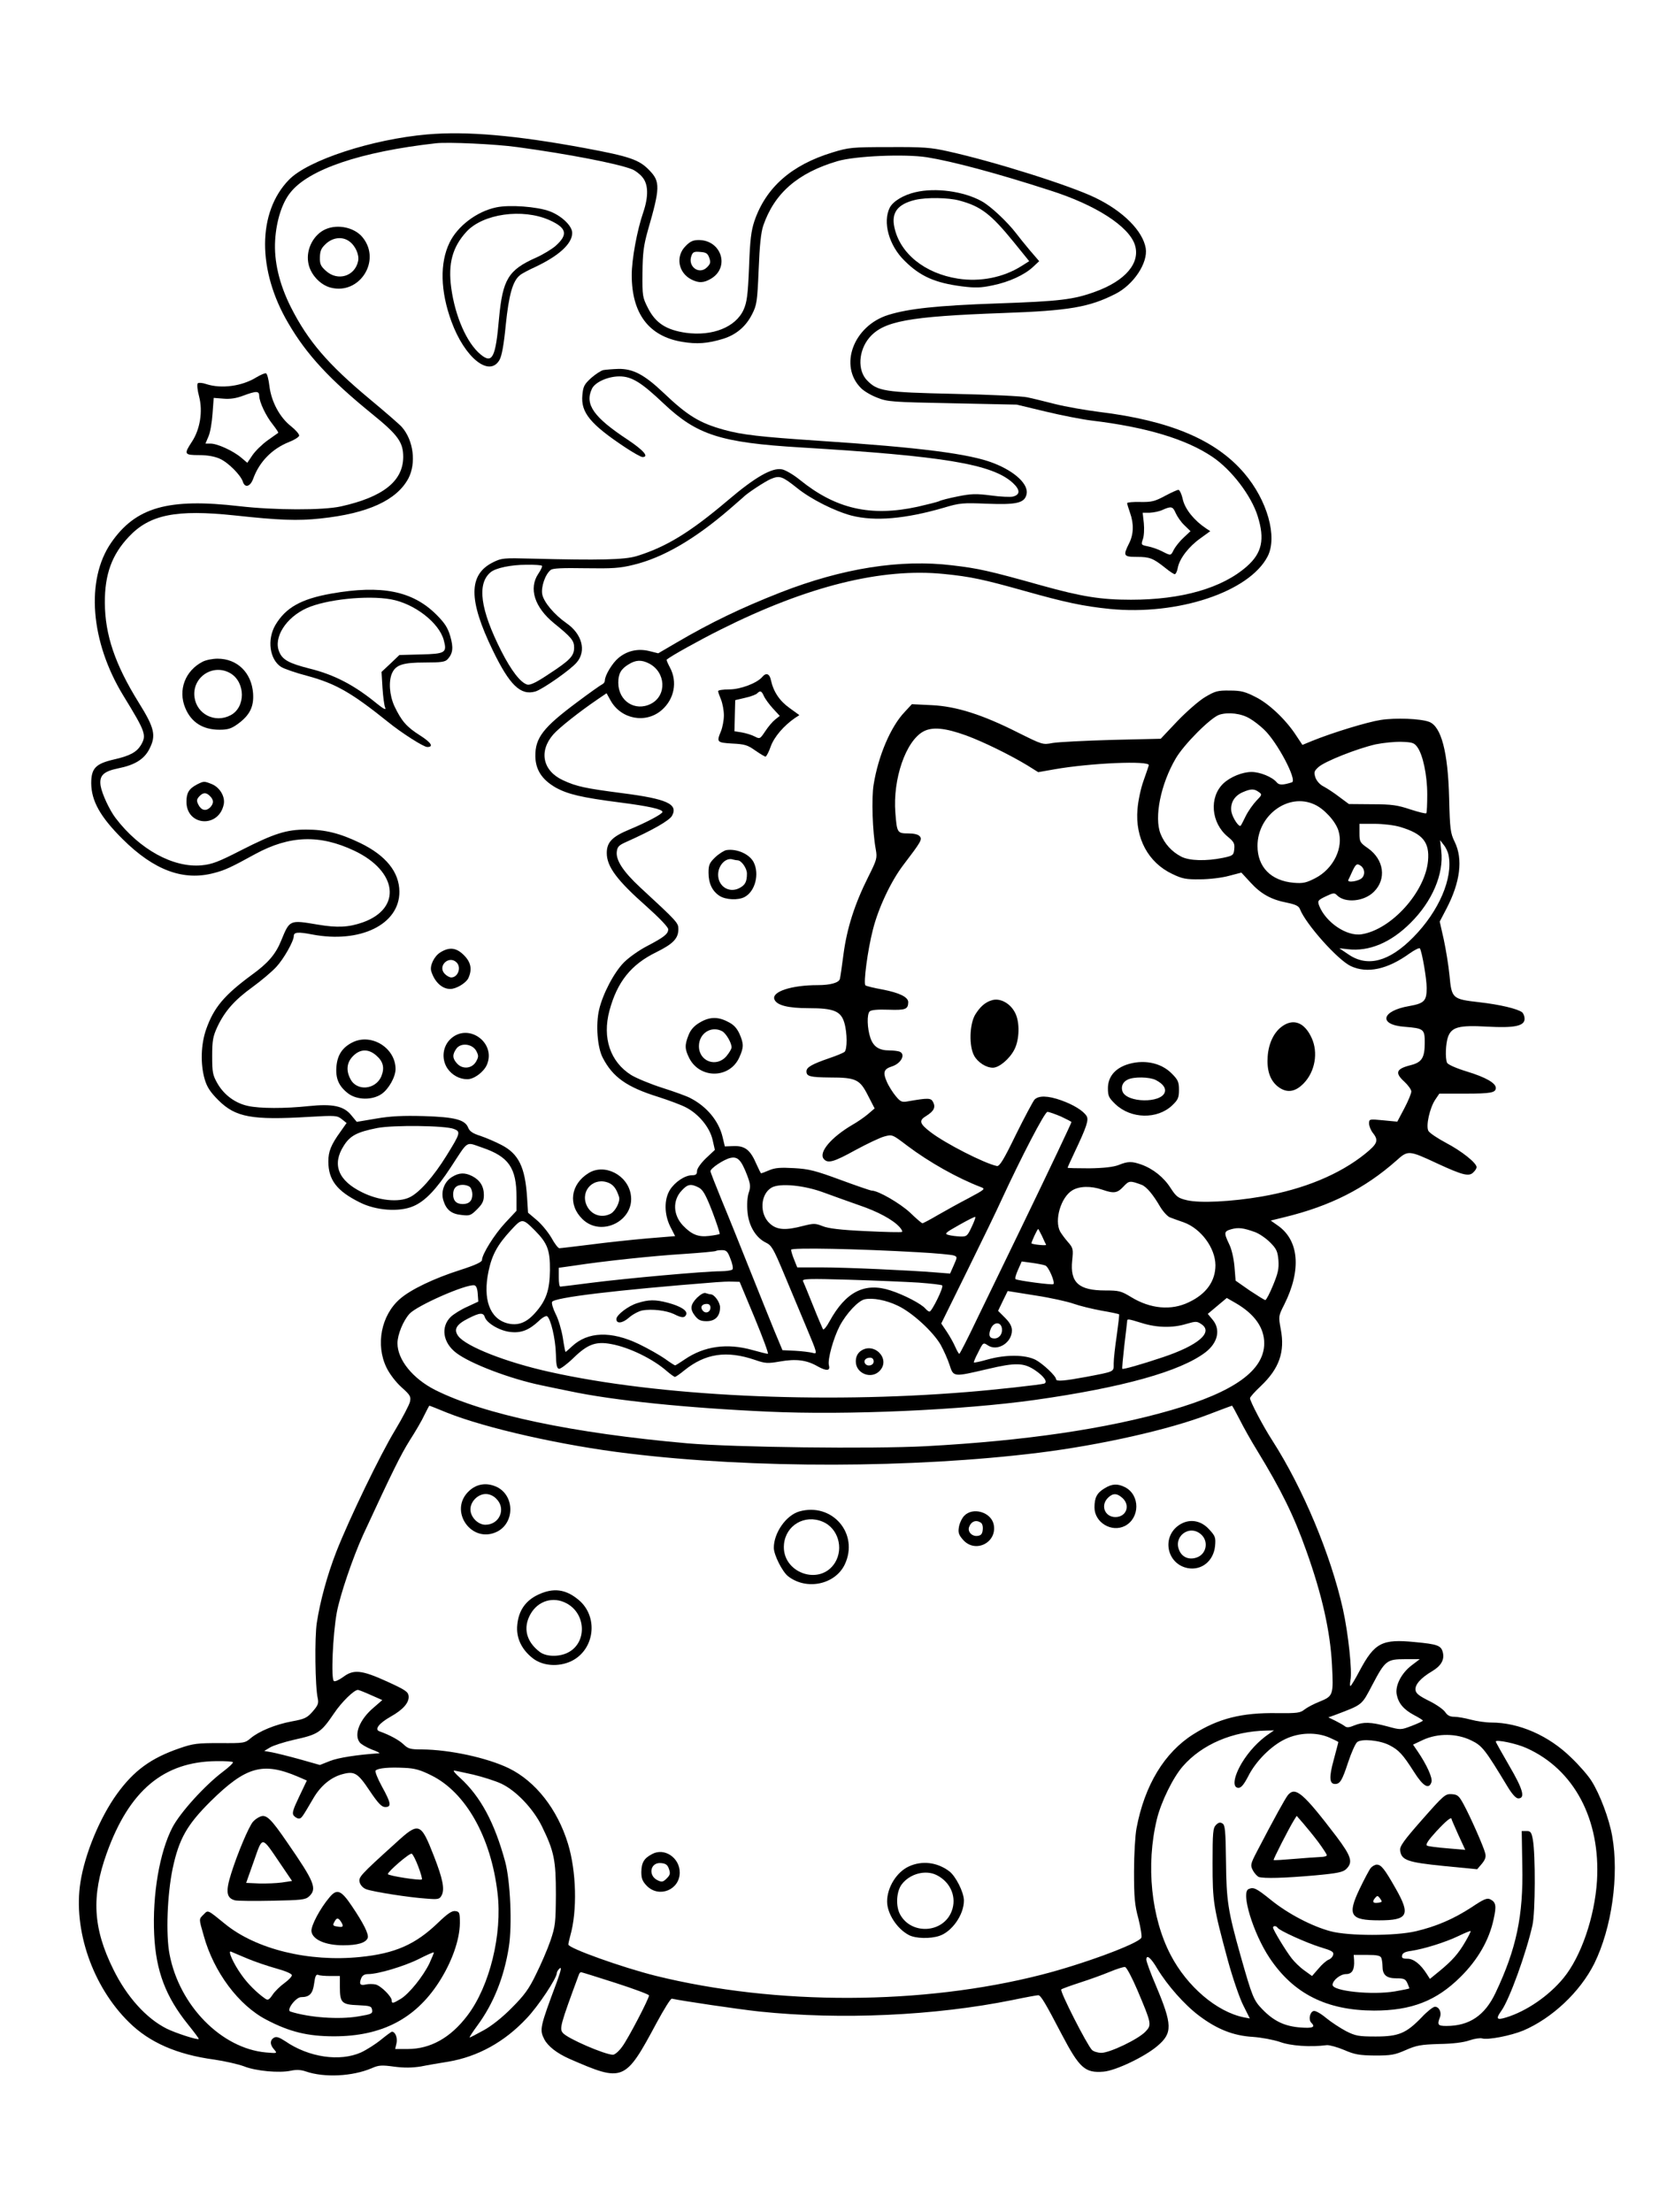 <?xml version="1.0" standalone="no"?>
<!DOCTYPE svg PUBLIC "-//W3C//DTD SVG 20010904//EN"
 "http://www.w3.org/TR/2001/REC-SVG-20010904/DTD/svg10.dtd">
<svg version="1.0" xmlns="http://www.w3.org/2000/svg"
 width="864pt" height="1152pt" viewBox="0 0 864 1152"
 preserveAspectRatio="xMidYMid meet">

<g transform="translate(0,1152) scale(0.1,-0.1)"
fill="#000000" stroke="none">
<path d="M2225 10820 c-287 -25 -621 -134 -720 -236 -165 -169 -166 -472 -3
-748 95 -163 215 -292 435 -471 136 -110 163 -148 163 -225 -1 -125 -104 -208
-324 -257 -94 -21 -347 -20 -529 1 -371 43 -540 -5 -668 -190 -134 -194 -108
-516 63 -796 117 -191 122 -206 92 -258 -23 -37 -57 -56 -141 -75 -95 -22
-118 -46 -118 -124 1 -92 47 -175 164 -291 163 -162 316 -219 476 -176 55 14
88 29 215 99 179 97 335 102 515 17 226 -107 249 -300 45 -373 -74 -26 -133
-29 -234 -12 -149 25 -147 26 -192 -84 -29 -71 -69 -117 -152 -177 -144 -106
-198 -170 -238 -283 -28 -79 -31 -182 -8 -261 12 -41 29 -67 72 -110 89 -88
173 -104 472 -86 138 8 146 7 170 -12 l25 -20 -31 -44 c-50 -69 -64 -104 -64
-156 0 -96 44 -154 163 -213 84 -43 207 -52 280 -20 61 26 119 87 195 203 94
143 75 132 163 102 138 -47 179 -105 179 -258 l0 -71 -59 -63 c-56 -60 -121
-164 -121 -194 0 -10 -37 -27 -112 -51 -138 -44 -259 -102 -315 -151 -98 -85
-128 -239 -70 -358 16 -33 49 -76 78 -102 46 -41 50 -49 44 -76 -4 -16 -38
-82 -77 -147 -78 -128 -241 -466 -307 -635 -47 -121 -84 -257 -101 -368 -12
-75 -9 -336 5 -395 5 -25 1 -36 -27 -68 -29 -33 -42 -39 -108 -51 -86 -16
-171 -51 -215 -88 -29 -25 -35 -26 -160 -25 -116 0 -138 -2 -210 -27 -148 -51
-237 -115 -326 -238 -88 -122 -167 -311 -190 -459 -39 -248 63 -544 253 -730
106 -105 250 -168 443 -194 55 -8 125 -24 155 -35 62 -25 185 -36 245 -23 28
6 52 5 78 -4 96 -33 242 -26 343 17 36 16 52 17 117 8 53 -7 94 -6 139 1 34 7
99 18 143 25 153 26 292 102 408 226 61 64 157 209 157 236 0 6 7 17 15 24 11
9 6 -13 -15 -71 -89 -238 -91 -248 -65 -299 19 -36 65 -72 130 -101 282 -123
290 -120 455 188 38 70 73 127 79 125 56 -12 345 -55 457 -67 423 -44 912 -22
1317 60 67 14 127 25 134 25 13 0 36 -38 123 -205 92 -175 121 -201 217 -193
63 5 216 78 281 134 79 67 78 110 -8 314 -28 65 -50 126 -50 135 0 30 24 10
58 -48 52 -86 141 -187 217 -244 93 -70 178 -104 280 -110 44 -3 107 -15 140
-26 56 -21 160 -28 245 -17 14 1 54 -10 90 -25 55 -24 79 -28 160 -29 84 0
103 3 160 28 57 25 79 29 175 32 70 1 127 8 158 19 26 9 56 13 66 10 30 -9
148 14 214 41 150 64 296 201 370 349 91 185 130 459 93 665 -16 90 -64 217
-107 285 -17 28 -65 83 -106 122 -117 115 -272 183 -417 183 -28 0 -76 7 -106
15 -30 8 -69 15 -86 15 -23 0 -36 7 -48 25 -10 14 -47 40 -84 58 -50 25 -68
38 -70 56 -4 28 27 63 86 98 47 28 66 60 56 99 -9 35 -27 42 -145 53 -171 17
-210 -3 -288 -149 -23 -44 -45 -80 -48 -80 -3 0 -3 13 0 30 10 46 -11 243 -39
370 -63 282 -207 628 -368 879 -48 74 -116 204 -116 220 0 6 25 34 56 63 96
91 127 178 104 297 -12 66 -12 68 18 127 91 181 78 337 -36 414 l-34 24 73 18
c238 58 417 149 581 294 61 55 64 55 216 -16 130 -60 163 -68 185 -45 10 9 17
21 17 27 0 22 -78 84 -158 126 -45 24 -87 52 -93 63 -14 26 7 120 36 163 l21
31 135 0 c135 0 159 5 159 30 0 25 -52 55 -150 85 -59 18 -100 37 -104 46 -10
25 -7 99 5 134 19 52 57 62 203 54 144 -8 196 3 196 41 0 12 -6 27 -12 33 -24
19 -118 41 -224 53 -140 16 -144 19 -155 139 -5 52 -19 137 -30 188 l-21 93
35 67 c72 138 87 258 43 348 -22 45 -25 64 -29 229 -6 239 -41 372 -104 396
-45 17 -174 22 -252 10 -71 -11 -251 -66 -357 -109 l-51 -21 -32 48 c-52 81
-141 166 -211 201 -55 28 -76 34 -135 34 -64 1 -77 -3 -129 -34 -32 -19 -97
-76 -145 -126 l-86 -91 -255 -6 c-140 -4 -279 -11 -308 -16 -52 -10 -53 -9
-180 54 -186 94 -322 137 -450 143 l-103 5 -37 -40 c-73 -76 -138 -229 -162
-378 -12 -72 -6 -247 11 -338 8 -46 6 -53 -40 -145 -70 -140 -110 -265 -128
-400 -8 -64 -17 -123 -19 -130 -6 -20 -50 -32 -116 -32 -136 0 -240 -34 -225
-74 12 -31 70 -46 179 -46 129 0 167 -15 185 -75 16 -54 16 -140 1 -153 -7 -5
-42 -20 -78 -32 -93 -32 -120 -48 -120 -69 0 -26 18 -31 123 -32 135 0 155
-10 197 -93 l35 -68 -35 -30 c-19 -16 -55 -41 -80 -55 -111 -65 -178 -144
-150 -178 21 -25 51 -17 165 46 61 33 128 65 151 71 41 11 41 11 120 -49 113
-85 260 -168 383 -215 24 -9 20 -12 -64 -57 -50 -26 -122 -66 -162 -89 -39
-23 -75 -42 -79 -42 -4 0 -33 25 -65 56 -52 48 -165 114 -199 114 -6 0 -79 25
-163 56 -130 48 -165 57 -242 61 -70 4 -99 2 -129 -11 -21 -9 -40 -16 -42 -16
-2 0 -13 22 -25 49 -31 72 -58 94 -116 93 l-48 -2 -12 50 c-20 83 -82 158
-168 202 -16 9 -82 33 -145 53 -63 20 -137 51 -163 67 -109 69 -151 193 -113
335 40 149 112 240 243 304 89 44 116 72 116 121 0 32 -5 38 -200 218 -86 80
-125 139 -121 183 3 27 10 35 48 52 139 62 226 112 240 137 33 61 -27 88 -262
118 -191 25 -235 34 -306 67 -106 49 -127 151 -50 239 31 35 136 118 230 182
l47 32 21 -38 c55 -98 184 -122 267 -49 65 57 82 147 42 221 -11 21 -19 39
-17 41 19 17 168 100 280 156 453 227 840 323 1165 290 139 -14 204 -28 418
-88 213 -60 307 -80 445 -94 354 -35 727 89 822 274 52 102 -2 293 -123 434
-148 173 -387 273 -754 318 -71 9 -175 27 -230 41 -55 14 -120 30 -145 35 -25
6 -196 14 -380 18 -367 8 -400 14 -455 71 -50 52 -44 154 12 221 74 87 203
111 698 129 342 12 448 30 585 100 94 48 169 161 157 237 -15 90 -117 193
-262 263 -129 63 -524 188 -768 242 -89 20 -128 23 -307 22 -194 0 -210 -2
-295 -28 -213 -65 -346 -182 -406 -357 -17 -51 -23 -99 -28 -239 -6 -147 -11
-183 -28 -222 -41 -92 -163 -140 -301 -121 -102 15 -157 50 -197 128 -29 57
-30 63 -29 184 1 105 6 142 28 221 64 221 65 254 9 312 -53 56 -101 73 -338
117 -356 66 -614 89 -820 71z m469 -66 c259 -35 525 -86 599 -116 15 -6 39
-24 52 -40 32 -37 33 -101 5 -184 -32 -92 -60 -245 -60 -326 0 -201 89 -319
262 -348 77 -13 134 -9 215 16 67 21 118 64 150 128 24 47 27 64 34 231 5 127
12 195 24 230 58 169 180 275 387 336 92 27 350 38 466 20 131 -21 361 -82
642 -173 236 -75 408 -186 440 -282 31 -94 -48 -188 -206 -245 -112 -41 -185
-50 -509 -61 -314 -11 -463 -27 -569 -60 -182 -57 -259 -266 -141 -382 15 -15
52 -37 84 -49 52 -21 77 -23 391 -29 l335 -7 150 -36 c83 -20 191 -41 240 -47
285 -34 493 -97 629 -189 101 -68 203 -203 236 -309 38 -121 22 -192 -56 -261
-129 -114 -340 -174 -604 -174 -158 0 -256 16 -465 74 -278 78 -330 89 -465
105 -271 33 -572 -15 -895 -141 -206 -81 -362 -156 -543 -262 l-94 -55 -48 12
c-59 14 -115 1 -160 -37 -31 -26 -70 -90 -70 -117 0 -7 -6 -16 -13 -19 -7 -3
-67 -45 -132 -94 -176 -131 -218 -185 -217 -281 1 -70 34 -121 104 -162 64
-36 136 -53 338 -79 148 -19 220 -35 220 -49 0 -11 -86 -56 -173 -92 -89 -37
-117 -66 -117 -122 0 -71 53 -142 208 -279 65 -58 112 -107 112 -118 0 -24
-21 -41 -109 -87 -41 -21 -95 -59 -121 -85 -52 -52 -111 -165 -130 -247 -18
-77 -9 -197 19 -250 52 -101 125 -153 289 -204 53 -17 118 -41 143 -54 67 -34
125 -104 140 -169 l12 -53 -47 -44 c-27 -26 -46 -54 -46 -66 0 -17 -6 -22 -26
-22 -37 0 -89 -35 -115 -76 -31 -50 -30 -128 2 -192 l25 -49 -146 -12 c-80 -7
-212 -21 -295 -32 -82 -10 -155 -19 -162 -19 -6 0 -25 24 -41 54 -17 29 -51
71 -76 92 l-46 39 -5 79 c-10 158 -44 227 -132 273 -32 17 -82 38 -111 48 -39
12 -56 24 -63 41 -16 43 -68 57 -232 62 -108 3 -174 0 -248 -13 l-101 -17 -29
35 c-39 48 -97 60 -222 47 -122 -13 -254 -13 -316 1 -65 14 -123 56 -158 116
-25 44 -28 57 -28 143 0 82 4 103 27 153 39 82 89 139 183 207 44 32 100 79
124 105 39 42 91 134 91 161 0 20 23 22 95 8 251 -48 456 52 455 223 -1 102
-70 188 -204 253 -106 51 -182 70 -281 70 -104 0 -167 -20 -340 -108 -117 -60
-151 -73 -205 -78 -147 -14 -323 82 -448 246 -32 42 -71 126 -78 168 -8 53 14
75 92 91 85 17 135 47 162 101 36 70 27 109 -56 242 -123 198 -175 352 -176
518 -1 148 36 251 125 345 109 116 247 143 551 111 231 -25 328 -29 447 -16
247 26 397 95 458 209 41 79 27 197 -34 267 -10 12 -86 78 -169 147 -216 180
-320 301 -409 477 -61 121 -89 241 -82 350 6 100 36 194 79 247 95 121 366
213 758 257 63 7 310 -4 424 -20z m686 -2689 c88 -45 94 -167 10 -210 -82 -42
-170 14 -170 110 0 47 14 71 53 95 38 24 68 25 107 5z m3129 -287 c20 -11 53
-37 74 -57 69 -65 175 -266 145 -275 -47 -15 -67 -15 -79 0 -23 28 -87 54
-131 54 -48 0 -111 -26 -147 -60 -75 -72 -64 -205 23 -277 32 -26 37 -36 34
-64 -3 -32 -6 -35 -58 -46 -88 -18 -175 -16 -218 6 -50 26 -87 67 -108 119
-34 86 1 259 79 392 43 74 182 213 227 228 47 15 115 7 159 -20z m-1477 -88
c90 -33 230 -102 319 -156 l56 -35 85 15 c188 33 496 46 491 21 -1 -5 -14 -42
-28 -82 -14 -39 -28 -105 -31 -147 -13 -150 56 -278 181 -337 52 -25 71 -29
145 -28 47 0 114 8 150 18 l65 17 48 -52 c54 -59 107 -89 191 -105 43 -9 60
-17 66 -33 30 -78 197 -265 265 -297 86 -40 191 -17 306 66 27 19 51 31 54 26
11 -20 35 -156 35 -206 0 -67 -12 -80 -91 -94 -146 -25 -162 -98 -23 -108 98
-8 104 -12 104 -81 0 -81 -15 -104 -74 -119 -76 -19 -83 -40 -31 -87 19 -18
35 -40 35 -50 0 -10 -16 -49 -36 -87 l-37 -70 -73 7 c-73 7 -74 7 -74 -17 0
-13 9 -35 20 -49 31 -39 24 -56 -40 -108 -134 -108 -320 -185 -540 -223 -157
-27 -322 -35 -389 -19 -46 11 -55 18 -85 64 -35 55 -91 100 -153 122 -49 17
-69 17 -118 -3 -27 -10 -76 -16 -152 -17 -62 0 -113 1 -113 3 0 2 16 38 36 80
63 133 75 169 63 189 -17 28 -70 60 -132 82 -70 25 -119 26 -140 3 -8 -10 -52
-92 -97 -183 -62 -128 -84 -164 -98 -162 -64 13 -268 117 -345 176 -59 45 -63
61 -23 85 40 25 50 45 35 73 -11 21 -26 21 -130 3 -32 -6 -39 -3 -64 27 -15
18 -37 52 -47 76 -21 47 -15 65 25 78 50 15 76 65 41 78 -9 3 -32 6 -52 6 -54
0 -83 19 -99 65 -17 50 -19 123 -4 138 8 8 42 11 98 9 89 -3 102 2 103 39 0
27 -46 49 -133 66 -45 8 -86 18 -90 22 -11 11 11 181 39 290 28 112 94 252
158 336 93 122 100 134 86 150 -8 10 -30 15 -60 15 -57 0 -59 4 -67 107 -14
176 54 374 146 424 47 25 112 19 223 -21z m2349 -60 c29 -39 52 -146 52 -247
0 -51 -2 -95 -5 -98 -3 -3 -40 6 -83 20 -66 22 -96 27 -199 27 l-121 1 -50 37
c-27 21 -64 45 -81 54 -19 9 -36 28 -43 46 -9 28 -8 34 15 55 32 30 205 98
299 119 39 8 99 14 134 13 56 -2 66 -5 82 -27z m-826 -234 c19 -13 18 -15 -12
-46 -17 -18 -42 -53 -55 -79 -12 -25 -24 -48 -26 -50 -8 -13 -43 40 -49 72 -7
45 15 83 60 102 41 18 59 18 82 1z m290 -65 c50 -22 109 -86 125 -135 29 -89
-25 -200 -120 -249 -47 -24 -63 -28 -112 -24 -119 10 -189 82 -189 192 0 160
161 278 296 216z m446 -117 c118 -35 155 -79 146 -177 -15 -162 -190 -357
-345 -382 -78 -13 -188 62 -222 149 -9 25 -7 28 34 48 40 19 46 20 60 5 42
-41 140 -32 191 19 67 66 53 168 -31 227 -42 29 -44 34 -44 79 l0 48 78 0 c43
0 103 -7 133 -16z m253 -147 c24 -120 -50 -292 -184 -428 -124 -126 -237 -157
-336 -90 l-49 33 45 -5 c110 -13 223 34 326 137 113 112 174 255 160 375 l-6
56 19 -25 c11 -13 22 -37 25 -53z m-458 -55 c21 -14 25 -45 8 -63 -16 -18 -80
-28 -72 -11 2 4 12 24 21 45 18 38 24 42 43 29z m-1561 -1306 c30 -14 55 -27
55 -29 0 -5 -101 -219 -267 -562 -75 -154 -175 -362 -224 -462 -48 -101 -90
-183 -93 -183 -3 0 -12 16 -21 36 -8 19 -28 55 -44 79 l-29 43 137 278 c76
154 155 317 176 364 105 227 226 460 240 460 8 0 39 -11 70 -24z m-3161 -65
c36 -14 34 -22 -38 -138 -68 -110 -142 -194 -193 -218 -58 -28 -161 -17 -247
26 -125 61 -158 145 -96 242 33 53 69 72 175 93 83 16 355 13 399 -5z m1527
-241 c18 -48 19 -60 8 -92 -7 -22 -10 -62 -6 -99 6 -73 44 -135 96 -160 29
-14 39 -31 91 -155 32 -76 85 -204 118 -282 60 -143 60 -144 34 -137 -15 4
-56 9 -92 11 l-65 3 -43 103 c-23 57 -81 200 -128 318 -47 118 -112 280 -145
359 -32 78 -59 147 -59 152 0 15 69 61 103 69 39 9 57 -10 88 -90z m2055 -50
c25 -10 59 -50 96 -114 15 -25 38 -50 50 -55 13 -5 45 -17 72 -26 90 -32 165
-133 166 -223 0 -83 -47 -150 -138 -193 -92 -45 -201 -35 -302 27 -51 31 -62
34 -134 34 -138 0 -184 41 -172 156 6 59 5 65 -22 96 -16 18 -34 43 -41 55
-31 59 4 178 63 214 37 23 98 24 156 4 61 -21 78 -19 111 16 29 31 33 32 95 9z
m-2307 -14 c22 -12 36 -36 71 -126 23 -61 40 -113 38 -116 -3 -2 -28 -7 -55
-10 -56 -7 -91 7 -136 54 -52 55 -55 131 -7 182 31 34 48 37 89 16z m651 -26
c47 -17 129 -47 184 -66 98 -33 177 -76 211 -114 10 -11 16 -22 13 -25 -3 -3
-88 -1 -189 4 -131 6 -196 14 -225 26 -38 15 -46 15 -102 1 -91 -24 -136 -21
-172 12 -56 49 -51 154 9 188 43 24 169 12 271 -26z m770 -180 c-22 -47 -26
-50 -59 -49 -20 1 -47 4 -61 8 -23 6 -18 11 55 52 44 25 82 44 84 42 3 -2 -6
-26 -19 -53z m-2273 -19 c64 -65 78 -101 77 -206 -1 -104 -20 -159 -79 -224
-45 -50 -89 -66 -143 -52 -92 25 -128 126 -98 270 18 86 46 138 117 215 58 63
60 63 126 -3z m3749 -7 c22 -8 57 -32 79 -54 33 -33 39 -47 43 -93 3 -44 -2
-67 -28 -130 -17 -42 -36 -77 -40 -77 -5 0 -41 23 -82 50 l-73 51 -6 74 c-4
43 -15 92 -28 117 -28 59 -27 66 12 77 36 10 62 7 123 -15z m-1109 -21 c9 -21
19 -41 21 -45 3 -6 -68 1 -76 7 -3 3 30 75 35 75 1 0 10 -17 20 -37z m-645
-84 c92 -5 176 -13 186 -17 18 -7 18 -8 -1 -51 l-19 -43 -76 6 c-136 11 -463
26 -593 26 l-127 0 -16 40 c-9 22 -16 45 -16 52 0 12 351 5 662 -13z m-978
-34 c10 -24 15 -49 11 -55 -3 -5 -32 -10 -63 -10 -83 0 -492 -37 -672 -60 -85
-11 -158 -20 -162 -20 -5 0 -8 22 -8 49 l0 49 78 11 c156 24 411 51 572 61 90
6 167 13 169 16 2 2 16 4 31 4 23 0 30 -7 44 -45z m1640 -35 c17 -6 52 -88 42
-97 -5 -6 -190 19 -197 26 -4 3 2 25 13 49 l19 43 52 -7 c29 -4 61 -10 71 -14z
m-661 -89 c65 -5 121 -11 124 -15 9 -8 -54 -136 -66 -136 -5 0 -14 7 -21 15
-21 25 -111 72 -182 95 -134 44 -233 -6 -318 -161 -15 -28 -30 -46 -34 -41 -3
6 -27 61 -52 124 -25 62 -48 119 -52 127 -5 12 31 13 239 7 134 -4 297 -11
362 -15z m-853 -183 c43 -104 74 -188 69 -188 -5 0 -42 9 -81 20 -132 37 -251
20 -352 -49 -25 -17 -47 -31 -50 -31 -3 0 -28 16 -54 35 -26 18 -87 53 -135
76 -144 69 -266 65 -348 -12 -17 -16 -32 -29 -34 -29 -1 0 -8 34 -14 75 -7 41
-23 96 -37 122 -13 26 -22 55 -19 63 7 23 332 62 855 103 25 2 62 4 84 3 l38
-1 78 -187z m-1442 125 l3 -41 -58 -27 c-32 -14 -70 -38 -85 -52 -54 -52 -42
-135 28 -188 73 -56 280 -135 444 -169 41 -9 107 -22 145 -30 230 -49 612 -88
1036 -107 409 -19 1011 8 1389 61 459 65 758 149 888 248 65 50 80 119 37 170
l-25 30 50 42 49 41 47 -27 c98 -57 148 -128 148 -209 0 -141 -156 -253 -484
-348 -338 -98 -763 -160 -1278 -188 -285 -15 -999 -6 -1242 15 -599 53 -1059
150 -1314 278 -116 59 -196 157 -196 243 0 45 30 118 63 154 40 43 292 154
337 148 10 -2 16 -16 18 -44z m3103 -52 c31 -11 96 -27 145 -36 48 -8 89 -17
92 -19 2 -2 -4 -52 -12 -110 -9 -59 -16 -124 -16 -146 0 -45 8 -41 -143 -70
-114 -21 -157 -25 -157 -12 -1 17 -69 81 -107 101 -54 27 -153 28 -248 2 -38
-11 -71 -18 -73 -16 -2 2 8 26 23 54 25 51 26 51 50 35 50 -33 125 14 125 78
0 21 -11 41 -36 66 l-36 36 25 52 25 51 144 -23 c79 -12 168 -32 199 -43z
m-916 -10 c75 -35 184 -135 224 -204 16 -29 37 -76 46 -104 21 -65 19 -64 199
-22 148 35 189 33 249 -8 45 -31 65 -61 45 -68 -19 -6 -263 -33 -403 -44 -762
-62 -1604 -22 -2173 105 -226 50 -434 132 -475 186 -26 35 -11 61 53 93 59 30
77 31 85 6 10 -31 77 -71 132 -77 56 -7 98 9 150 58 17 17 36 27 42 24 19 -12
44 -118 46 -196 1 -55 5 -76 16 -78 8 -1 42 24 76 57 73 71 116 87 196 72 94
-17 219 -78 291 -142 19 -16 37 -29 41 -29 4 0 26 15 49 34 109 88 220 105
369 54 52 -18 65 -19 128 -8 85 15 140 8 197 -25 47 -26 67 -24 59 5 -8 30 23
141 56 205 35 66 96 131 130 139 42 9 112 -4 172 -33z m1273 -91 c77 -24 160
-26 231 -4 48 14 55 14 77 -1 65 -42 -15 -111 -201 -173 -110 -37 -206 -64
-210 -60 -2 2 3 55 10 118 8 63 14 121 15 128 0 16 3 15 78 -8z m-730 -28 c4
-28 -14 -52 -39 -52 -26 0 -33 17 -19 51 16 37 53 37 58 1z m-2891 -438 c202
-81 603 -172 948 -213 649 -79 1479 -77 2135 4 322 40 681 121 883 199 66 25
121 46 123 46 2 0 20 -33 40 -72 20 -40 61 -113 92 -163 124 -203 191 -339
255 -520 82 -229 125 -420 134 -596 8 -155 6 -161 -62 -189 -31 -12 -67 -31
-81 -42 -22 -18 -39 -20 -142 -19 -186 3 -307 -28 -437 -110 -151 -95 -254
-266 -296 -489 -7 -36 -13 -137 -13 -225 0 -135 3 -174 23 -247 12 -49 19 -93
15 -99 -19 -32 -307 -138 -519 -192 -620 -159 -1383 -161 -2010 -6 -176 44
-455 144 -455 163 0 6 5 27 10 46 37 129 32 335 -12 479 -55 180 -169 325
-308 393 -114 55 -309 97 -453 98 -59 0 -71 3 -95 26 -24 23 -72 49 -125 68
-29 9 -4 42 58 77 66 37 97 74 93 108 -3 22 -19 32 -113 75 -132 60 -174 64
-228 23 -21 -15 -42 -25 -48 -21 -16 9 -6 241 15 357 17 91 83 285 137 404
155 335 195 415 242 491 31 48 66 108 78 135 13 26 24 47 25 47 2 0 43 -16 91
-36z m5025 -1316 c-54 -41 -87 -106 -78 -152 9 -46 36 -78 90 -107 25 -13 46
-26 46 -29 0 -3 -26 -15 -57 -27 -58 -22 -58 -22 -128 -3 -86 23 -125 24 -172
5 -25 -11 -39 -12 -48 -5 -7 6 -30 19 -50 29 l-37 18 34 12 c147 56 138 49
195 157 67 127 75 134 171 134 l76 0 -42 -32z m-5420 -155 l59 -26 -46 -40
c-72 -61 -103 -139 -72 -180 6 -9 35 -26 62 -37 28 -10 46 -19 40 -20 -117 -8
-213 -23 -256 -40 l-53 -21 -106 30 c-58 16 -123 32 -144 36 l-40 7 30 18 c16
10 72 28 124 40 127 28 141 37 209 137 40 60 105 123 125 123 4 0 35 -12 68
-27z m4678 -201 c-55 -37 -107 -93 -143 -153 -43 -73 -50 -129 -17 -129 14 0
28 17 50 59 39 79 121 161 194 195 73 35 163 37 231 7 25 -11 45 -21 45 -23 0
-2 -11 -43 -24 -92 -25 -90 -23 -126 7 -126 26 0 37 19 67 110 17 52 39 101
48 108 23 19 118 10 168 -16 49 -25 70 -48 128 -139 48 -76 78 -93 91 -53 7
21 -25 91 -72 160 l-24 35 53 25 c77 35 174 34 250 -3 58 -28 72 -47 190 -242
23 -38 43 -60 55 -60 38 0 25 47 -47 170 -38 66 -70 122 -70 126 0 12 108 -10
160 -34 248 -111 386 -372 367 -691 -12 -189 -83 -395 -174 -506 -76 -93 -194
-174 -300 -206 -49 -15 -54 -7 -24 35 42 58 130 302 162 446 15 66 16 368 2
445 -7 39 -12 45 -33 45 l-25 0 3 -180 c6 -261 -31 -434 -139 -662 -56 -119
-137 -173 -256 -173 -45 0 -49 6 -34 45 10 25 -4 55 -26 55 -9 0 -40 -24 -68
-54 -81 -84 -120 -101 -240 -101 -90 0 -105 3 -155 28 -30 16 -76 46 -103 68
-26 22 -55 39 -65 37 -20 -4 -29 -45 -13 -61 23 -23 9 -30 -56 -25 -82 6 -139
33 -198 94 -46 47 -53 64 -114 279 -66 235 -74 286 -76 490 -2 162 -5 191 -18
199 -12 8 -21 6 -34 -7 -16 -16 -18 -39 -18 -200 0 -202 4 -225 80 -507 25
-91 61 -196 80 -233 l34 -68 -32 6 c-141 29 -295 161 -380 324 -102 195 -130
469 -72 708 22 90 84 217 135 275 99 114 260 183 435 186 l40 1 -25 -17z
m-5397 -148 c3 -4 -20 -26 -52 -50 -94 -71 -222 -212 -263 -290 -67 -129 -105
-350 -95 -559 9 -189 60 -323 176 -467 32 -40 58 -74 56 -76 -6 -6 -121 31
-167 54 -106 53 -208 166 -278 309 -106 214 -115 380 -34 605 117 326 296 476
570 479 44 1 83 -2 87 -5z m1033 -69 c179 -88 311 -321 345 -612 26 -215 -41
-487 -157 -639 -87 -115 -192 -174 -310 -174 l-66 0 7 30 c6 28 -6 60 -24 60
-3 0 -29 -19 -56 -41 -28 -23 -75 -53 -105 -67 -110 -49 -272 -26 -395 59 -31
20 -45 25 -58 18 -22 -13 -22 -37 1 -62 17 -20 16 -20 -43 -15 -232 21 -451
244 -502 511 -20 103 -12 311 16 446 33 155 74 228 199 352 183 180 271 205
454 127 l46 -20 -40 -84 c-33 -69 -38 -87 -28 -99 7 -8 19 -15 26 -15 14 0 17
5 75 104 38 66 92 111 152 127 63 17 80 7 142 -86 45 -67 63 -85 81 -85 34 0
31 20 -17 107 -23 42 -37 78 -33 83 13 13 71 18 149 14 55 -2 85 -11 141 -39z
m218 4 c50 -12 116 -33 146 -47 77 -36 166 -129 212 -222 64 -131 73 -176 73
-355 -1 -148 -3 -166 -28 -240 -15 -44 -49 -123 -75 -175 -37 -77 -61 -110
-127 -176 -48 -49 -106 -95 -147 -117 -36 -20 -69 -37 -72 -37 -3 0 15 28 40
62 84 114 139 251 164 409 18 114 8 343 -19 444 -56 206 -129 340 -235 437
-23 20 -37 37 -32 38 5 0 50 -10 100 -21z m3458 -1119 c76 -179 77 -185 43
-220 -37 -39 -185 -110 -229 -110 -19 0 -41 7 -49 15 -26 26 -169 307 -160
315 4 4 49 20 98 36 50 16 119 41 155 56 36 15 71 26 79 25 8 -1 36 -54 63
-117z m-2716 34 c96 -31 174 -60 174 -65 0 -17 -108 -224 -139 -266 -17 -24
-39 -43 -49 -43 -43 1 -238 85 -261 114 -18 22 -13 42 84 304 2 6 7 12 11 12
3 0 84 -25 180 -56z"/>
<path d="M4767 10519 c-61 -14 -116 -47 -133 -80 -38 -75 -5 -197 77 -277 81
-81 159 -115 297 -133 72 -9 100 -8 162 5 87 18 166 55 210 96 l32 30 -49 57
c-27 32 -59 72 -71 88 -46 60 -134 143 -181 168 -93 51 -239 71 -344 46z m228
-43 c113 -30 165 -70 284 -216 l81 -100 -41 -26 c-94 -59 -214 -83 -330 -65
-173 27 -302 131 -331 267 -17 77 17 121 108 143 59 14 173 12 229 -3z"/>
<path d="M2584 10440 c-101 -21 -202 -98 -243 -184 -51 -105 -48 -252 10 -410
69 -189 197 -292 250 -201 12 20 23 79 33 183 16 156 36 229 74 259 9 8 45 27
80 43 123 58 192 121 192 177 0 37 -56 90 -118 113 -64 24 -210 35 -278 20z
m277 -66 c91 -41 99 -75 32 -135 -20 -17 -66 -45 -102 -61 -144 -64 -173 -113
-192 -315 -18 -207 -35 -240 -97 -188 -71 59 -132 198 -152 346 -17 126 6 212
79 292 86 94 292 123 432 61z"/>
<path d="M1695 10326 c-61 -27 -101 -102 -90 -171 8 -60 61 -119 118 -133 149
-38 263 139 167 260 -41 53 -130 73 -195 44z m123 -62 c33 -23 54 -71 47 -104
-17 -79 -106 -106 -167 -51 -28 25 -33 36 -32 72 1 35 8 48 33 71 36 32 84 37
119 12z"/>
<path d="M3143 9593 c-12 -2 -41 -21 -64 -41 -36 -33 -42 -44 -46 -89 -9 -91
41 -152 225 -274 41 -27 80 -49 88 -49 36 0 6 35 -78 91 -176 116 -223 183
-186 263 15 35 83 66 144 66 64 0 114 -31 232 -143 172 -162 295 -202 712
-227 748 -45 997 -87 1104 -184 40 -37 40 -62 1 -72 -13 -3 -65 -1 -115 6 -77
10 -102 9 -172 -5 -45 -9 -89 -20 -97 -25 -9 -4 -60 -17 -113 -29 -244 -53
-425 -11 -611 139 -34 28 -77 53 -95 56 -51 10 -140 -41 -282 -162 -197 -167
-322 -243 -475 -290 -63 -19 -193 -22 -545 -13 -147 4 -158 3 -202 -19 -129
-64 -129 -196 -2 -458 88 -182 145 -237 222 -215 37 11 185 114 216 152 51 60
27 148 -54 204 -63 44 -118 109 -126 150 -7 38 15 104 44 127 10 9 62 11 181
9 141 -2 179 0 251 18 153 37 318 133 500 290 36 31 67 58 70 61 17 19 114 83
145 96 46 19 59 14 137 -48 72 -58 196 -120 283 -143 122 -31 280 -17 480 41
83 25 99 26 224 21 154 -6 196 3 207 48 13 51 -58 119 -171 163 -124 49 -383
82 -915 117 -300 20 -397 31 -490 57 -126 35 -188 72 -315 193 -100 95 -159
125 -234 124 -31 -1 -66 -4 -78 -6z m-321 -1019 c4 -3 -5 -22 -18 -41 -52 -77
-20 -176 82 -259 90 -73 104 -90 104 -126 0 -44 -21 -66 -133 -139 -64 -43
-96 -58 -111 -54 -35 10 -83 72 -135 174 -110 217 -128 351 -56 411 26 22 105
39 186 39 42 1 78 -2 81 -5z"/>
<path d="M6066 8937 c-52 -28 -69 -32 -128 -31 -37 1 -68 -2 -68 -6 0 -4 7
-27 15 -50 21 -58 19 -113 -5 -160 -32 -64 -29 -70 41 -70 67 0 84 -7 146 -56
23 -19 46 -34 51 -34 5 0 13 15 16 34 9 47 57 110 118 153 l51 37 -23 15 c-61
41 -108 99 -120 150 -6 28 -17 51 -23 50 -7 0 -39 -15 -71 -32z m57 -89 c8
-18 28 -47 45 -63 l32 -31 -35 -33 c-20 -18 -42 -46 -51 -62 -17 -34 -15 -34
-62 -10 -21 11 -54 22 -74 26 -35 7 -36 8 -26 37 6 16 8 54 5 84 l-6 54 37 0
c20 1 51 7 67 15 45 20 53 18 68 -17z"/>
<path d="M1726 8429 c-158 -28 -238 -73 -292 -164 -44 -76 -30 -179 30 -218
14 -9 76 -31 138 -47 147 -40 230 -88 418 -239 70 -57 186 -131 205 -131 35 0
21 23 -37 60 -70 44 -97 75 -134 153 -26 57 -31 130 -12 172 20 43 56 55 171
55 86 0 106 3 119 18 27 30 30 60 13 119 -13 44 -28 68 -73 113 -124 123 -285
155 -546 109z m310 -30 c122 -22 250 -121 275 -212 18 -66 9 -72 -120 -75
l-111 -3 -46 -44 -47 -44 5 -83 c3 -46 9 -92 14 -103 6 -14 -7 -8 -42 20 -118
97 -223 152 -354 184 -105 27 -139 45 -156 87 -31 74 35 178 143 227 102 46
317 68 439 46z"/>
<path d="M1055 8074 c-91 -47 -129 -148 -90 -241 31 -75 92 -113 178 -113 44
0 62 6 94 29 64 46 86 91 81 161 -8 107 -82 180 -185 180 -26 0 -61 -7 -78
-16z m145 -60 c79 -47 80 -178 0 -219 -81 -42 -175 6 -187 94 -14 104 96 178
187 125z"/>
<path d="M1026 7435 c-42 -22 -55 -44 -55 -90 0 -126 167 -139 194 -15 9 40
-19 88 -60 106 -42 17 -43 17 -79 -1z m68 -61 c20 -20 20 -38 0 -59 -22 -21
-46 -15 -61 15 -10 20 -9 27 4 42 20 22 37 23 57 2z"/>
<path d="M2294 6561 c-33 -20 -57 -70 -48 -99 18 -57 57 -92 99 -92 31 0 82
31 94 56 21 46 14 83 -23 120 -39 39 -75 44 -122 15z m84 -53 c26 -26 7 -78
-28 -78 -9 0 -25 9 -35 20 -37 41 24 97 63 58z"/>
<path d="M2349 6112 c-44 -39 -52 -107 -18 -157 24 -34 62 -55 103 -55 35 0
86 38 102 76 48 114 -95 218 -187 136z m131 -64 c13 -25 13 -31 0 -55 -21 -38
-70 -43 -99 -12 -25 27 -26 47 -5 77 23 34 83 27 104 -10z"/>
<path d="M1838 6093 c-54 -26 -81 -66 -86 -128 -5 -62 13 -102 61 -139 46 -35
126 -36 174 -3 37 25 73 89 73 130 0 109 -124 187 -222 140z m120 -68 c38 -32
46 -65 28 -110 -30 -70 -128 -79 -161 -14 -24 45 -19 87 14 120 37 37 79 38
119 4z"/>
<path d="M3065 5411 c-94 -58 -108 -166 -31 -240 99 -96 274 -6 251 129 -17
102 -137 163 -220 111z m108 -52 c23 -11 38 -31 51 -72 7 -23 -18 -73 -43 -87
-49 -26 -105 -6 -127 46 -32 78 42 148 119 113z"/>
<path d="M5165 6311 c-35 -10 -62 -35 -87 -76 -29 -51 -32 -162 -5 -212 19
-35 62 -63 98 -63 32 0 86 45 111 93 28 52 30 146 4 194 -25 49 -79 78 -121
64z"/>
<path d="M6681 6178 c-45 -30 -74 -89 -79 -159 -5 -71 11 -121 49 -154 47 -39
93 -34 139 14 59 61 76 160 41 236 -36 79 -92 102 -150 63z"/>
<path d="M5865 5975 c-61 -22 -95 -65 -95 -122 0 -41 5 -50 39 -83 81 -77 218
-80 296 -6 30 29 35 39 35 81 0 41 -5 52 -38 85 -57 58 -151 75 -237 45z m154
-79 c38 -20 54 -42 47 -64 -19 -58 -197 -55 -220 4 -9 25 1 50 27 62 32 16
114 14 146 -2z"/>
<path d="M3630 4762 c-35 -36 -38 -60 -9 -96 16 -20 29 -26 59 -26 45 0 70 26
70 72 0 27 -30 68 -49 68 -5 0 -16 3 -25 6 -10 4 -27 -6 -46 -24z m70 -51 c0
-24 -25 -34 -40 -16 -15 18 -5 35 21 35 12 0 19 -7 19 -19z"/>
<path d="M3319 4734 c-47 -14 -109 -62 -109 -83 0 -26 32 -22 65 7 19 17 51
34 70 38 50 9 125 0 165 -19 41 -21 56 -21 64 -2 7 20 -29 43 -96 61 -65 17
-100 17 -159 -2z"/>
<path d="M4479 4482 c-15 -13 -22 -30 -22 -52 0 -62 79 -94 123 -50 63 63 -31
158 -101 102z m71 -52 c0 -21 -33 -29 -45 -10 -9 15 4 30 26 30 12 0 19 -7 19
-20z"/>
<path d="M2444 3757 c-112 -102 12 -281 147 -212 89 47 89 183 0 230 -52 26
-106 20 -147 -18z m141 -42 c52 -51 17 -135 -57 -135 -39 0 -78 40 -78 80 0
41 39 80 80 80 19 0 40 -9 55 -25z"/>
<path d="M5753 3770 c-40 -24 -53 -48 -53 -100 0 -78 89 -132 159 -96 78 41
79 160 1 201 -39 20 -68 19 -107 -5z m94 -52 c41 -39 18 -98 -38 -98 -55 0
-79 60 -39 100 26 26 48 25 77 -2z"/>
<path d="M4162 3649 c-68 -20 -132 -111 -132 -189 0 -37 44 -124 74 -148 96
-75 244 -44 295 60 77 161 -65 326 -237 277z m122 -53 c80 -33 111 -137 65
-213 -78 -126 -281 -53 -266 96 10 99 108 156 201 117z"/>
<path d="M5021 3626 c-12 -13 -24 -39 -27 -58 -5 -29 -1 -41 22 -67 64 -72
179 -13 159 81 -14 64 -109 92 -154 44z m87 -35 c8 -5 12 -21 10 -37 -2 -22
-9 -30 -27 -32 -29 -4 -53 22 -44 46 11 30 36 39 61 23z"/>
<path d="M6140 3578 c-92 -63 -63 -203 46 -224 72 -13 134 37 142 115 4 45 1
52 -30 86 -45 50 -106 58 -158 23z m117 -50 c38 -36 26 -100 -23 -118 -37 -14
-73 -2 -90 31 -39 76 51 145 113 87z"/>
<path d="M2803 3216 c-66 -31 -102 -83 -109 -157 -7 -66 21 -127 79 -173 52
-42 136 -48 203 -16 122 60 142 232 37 319 -67 56 -131 64 -210 27z m147 -45
c103 -54 108 -205 9 -256 -45 -24 -114 -23 -147 2 -71 53 -90 126 -49 198 39
69 118 93 187 56z"/>
<path d="M3396 1865 c-42 -22 -55 -44 -56 -93 0 -35 6 -49 29 -73 64 -64 171
-20 171 70 0 77 -80 131 -144 96z m88 -78 c8 -23 6 -31 -12 -49 -18 -18 -25
-20 -46 -10 -53 24 -40 96 17 90 24 -2 34 -9 41 -31z"/>
<path d="M4734 1801 c-64 -29 -114 -109 -114 -183 0 -63 52 -143 114 -175 35
-18 110 -20 158 -4 66 22 128 110 128 184 0 43 -43 128 -77 153 -63 47 -141
56 -209 25z m145 -46 c73 -37 105 -116 77 -188 -44 -114 -209 -124 -268 -17
-24 43 -20 120 8 157 42 56 125 78 183 48z"/>
<path d="M6708 2173 c-14 -17 -72 -122 -160 -291 -36 -69 -37 -75 -23 -102 8
-15 22 -30 30 -34 26 -9 136 -6 293 8 120 11 147 17 164 34 35 35 26 65 -53
170 -171 224 -212 260 -251 215z m158 -246 c24 -33 44 -63 44 -68 0 -5 -15 -9
-32 -9 -18 -1 -80 -5 -137 -10 -58 -5 -106 -8 -108 -6 -3 3 77 160 105 206
l15 24 34 -39 c19 -22 55 -66 79 -98z"/>
<path d="M7407 2045 c-97 -110 -118 -140 -115 -161 6 -51 38 -62 227 -81 l174
-17 24 28 c18 22 23 36 18 55 -8 34 -78 192 -113 256 -24 44 -31 50 -62 52
-33 2 -41 -5 -153 -132z m153 1 c0 -2 16 -38 35 -81 l36 -78 -93 8 c-51 4 -99
10 -106 14 -9 5 5 27 48 74 53 57 80 79 80 63z"/>
<path d="M7139 1793 c-8 -10 -34 -59 -58 -109 -66 -138 -49 -164 102 -164 150
0 164 28 86 165 -59 104 -76 125 -99 125 -9 0 -23 -8 -31 -17z m41 -181 c-29
-5 -36 4 -19 24 12 14 14 14 27 -3 11 -16 11 -18 -8 -21z"/>
<path d="M6503 1683 c-42 -16 23 -230 109 -359 125 -187 297 -273 544 -274
194 0 324 50 450 175 91 90 150 193 173 302 15 68 12 87 -17 102 -17 9 -34 2
-98 -41 -94 -61 -184 -100 -291 -125 -107 -25 -350 -25 -443 0 -98 26 -222 91
-311 163 -77 62 -90 68 -116 57z m151 -202 c10 -15 149 -78 223 -101 60 -18
70 -24 66 -40 -3 -11 -14 -22 -24 -25 -10 -4 -34 -24 -52 -46 l-34 -39 -40 29
c-23 16 -52 45 -66 63 -32 41 -97 149 -97 160 0 11 17 10 24 -1z m977 -73
c-36 -62 -68 -98 -135 -153 l-49 -40 -16 25 c-33 52 -69 80 -101 80 -25 0 -31
4 -28 17 2 13 17 20 48 24 66 10 176 44 245 77 33 16 62 28 64 26 2 -1 -11
-27 -28 -56z m-437 -84 c3 -9 6 -28 6 -43 0 -45 20 -63 72 -63 39 0 47 -3 57
-24 6 -14 11 -26 11 -28 0 -2 -34 -9 -75 -16 -119 -20 -325 1 -325 34 0 23 40
56 70 56 32 0 45 23 42 73 l-2 27 69 0 c54 0 70 -4 75 -16z"/>
<path d="M1355 2060 c-11 -4 -28 -16 -37 -26 -22 -25 -81 -165 -114 -270 -30
-95 -25 -128 20 -140 13 -3 101 -4 194 -2 150 3 172 5 191 22 44 40 29 76
-112 280 -87 127 -110 149 -142 136z m105 -245 l61 -90 -53 -8 c-29 -4 -83 -6
-119 -5 l-67 3 40 113 c47 133 38 134 138 -13z"/>
<path d="M2060 1922 c-187 -169 -193 -177 -187 -204 4 -15 18 -30 34 -36 34
-13 222 -43 315 -49 61 -5 67 -3 78 17 17 32 6 86 -40 204 -69 177 -78 180
-200 68z m118 -121 c13 -34 22 -65 19 -68 -8 -7 -177 19 -177 28 0 13 112 110
124 106 6 -2 21 -32 34 -66z"/>
<path d="M1717 1641 c-51 -60 -98 -150 -95 -178 5 -43 72 -73 165 -73 76 0
118 13 128 38 7 19 -22 77 -83 167 -55 82 -77 91 -115 46z m60 -130 c15 -24 9
-29 -22 -23 -21 3 -23 7 -14 23 12 24 21 24 36 0z"/>
<path d="M1061 1551 c-26 -26 -26 -20 0 -111 52 -189 182 -363 327 -438 120
-63 215 -86 352 -86 246 0 421 90 544 279 69 106 110 223 111 310 0 55 -2 60
-23 63 -18 3 -41 -13 -90 -60 -118 -114 -225 -161 -407 -179 -266 -27 -542 40
-704 173 -92 75 -87 72 -110 49z m227 -230 c40 -17 109 -40 152 -52 47 -13 80
-27 80 -35 0 -7 -17 -25 -39 -41 -21 -15 -49 -42 -61 -60 -19 -28 -25 -31 -40
-20 -43 30 -92 79 -123 124 -41 57 -73 128 -54 120 6 -3 45 -19 85 -36z m948
-26 c-34 -69 -105 -157 -149 -184 -40 -24 -47 -26 -47 -8 0 20 -56 76 -84 83
-14 3 -37 3 -50 0 -30 -7 -37 1 -25 32 6 15 17 22 36 22 53 0 188 41 263 78
41 21 77 37 79 35 2 -1 -9 -27 -23 -58z m-515 -65 l49 0 0 -58 c0 -81 10 -91
95 -94 63 -3 70 -5 73 -25 3 -19 -4 -22 -70 -33 -103 -18 -260 -6 -356 25 -22
8 29 75 56 75 44 0 61 18 68 71 5 38 10 49 21 45 8 -4 37 -6 64 -6z"/>
<path d="M3571 10239 c-54 -53 -39 -139 29 -174 39 -20 66 -19 105 5 97 60 51
200 -66 200 -29 0 -45 -7 -68 -31z m123 -62 c8 -23 6 -31 -12 -49 -41 -41
-102 4 -81 60 7 20 15 23 46 20 31 -2 39 -8 47 -31z"/>
<path d="M1335 9555 c-74 -46 -182 -61 -261 -35 -20 7 -40 8 -44 4 -5 -5 -2
-36 7 -69 20 -78 5 -171 -38 -236 -42 -64 -40 -69 39 -69 43 0 81 -7 107 -19
43 -19 109 -85 120 -120 11 -34 39 -25 54 17 32 88 99 156 188 191 26 10 49
25 51 32 1 8 -18 30 -42 49 -59 46 -103 128 -113 210 -4 35 -12 65 -18 66 -5
2 -28 -8 -50 -21z m15 -97 c1 -32 34 -103 71 -149 17 -22 30 -41 28 -43 -2 -1
-27 -19 -55 -39 -28 -20 -63 -54 -79 -77 l-27 -40 -32 27 c-41 35 -124 73
-159 73 l-27 0 16 38 c9 20 18 74 21 119 l6 81 51 -4 c35 -3 67 2 101 15 70
26 85 26 85 -1z"/>
<path d="M3970 7995 c-27 -32 -113 -65 -172 -65 -32 0 -58 -4 -58 -9 0 -5 7
-25 15 -44 8 -20 15 -57 15 -82 0 -25 -7 -62 -15 -82 -24 -58 -22 -60 59 -65
64 -3 80 -8 119 -36 25 -17 49 -32 54 -32 4 0 17 24 27 53 18 50 68 108 126
148 l23 15 -51 37 c-52 37 -84 85 -97 145 -7 34 -25 41 -45 17z m8 -99 c6 -14
27 -43 47 -65 l36 -39 -24 -19 c-13 -10 -36 -37 -51 -60 -28 -42 -29 -42 -56
-28 -15 8 -45 17 -67 21 l-38 6 2 81 2 81 51 12 c28 6 57 17 63 23 16 16 23
14 35 -13z"/>
<path d="M3782 7093 c-12 -3 -38 -19 -57 -37 -30 -29 -35 -40 -35 -80 0 -56
19 -96 57 -121 32 -21 98 -24 131 -6 55 29 78 120 47 181 -22 43 -89 72 -143
63z m59 -53 c20 0 49 -41 49 -69 0 -43 -9 -60 -40 -76 -53 -27 -110 9 -110 70
0 50 41 92 78 79 8 -2 18 -4 23 -4z"/>
<path d="M3644 6195 c-29 -17 -47 -37 -58 -65 -21 -53 -20 -73 4 -121 56 -108
210 -106 260 4 24 53 24 71 1 124 -14 30 -31 48 -60 62 -53 28 -97 26 -147 -4z
m117 -45 c20 -11 49 -60 49 -84 0 -8 -12 -28 -26 -45 -52 -62 -144 -29 -144
51 0 67 64 108 121 78z"/>
<path d="M2354 5391 c-41 -25 -60 -78 -44 -125 15 -47 42 -68 94 -73 42 -5 48
-3 81 30 28 28 35 43 35 74 0 45 -20 77 -60 98 -39 20 -69 19 -106 -4z m94
-53 c7 -7 12 -24 12 -38 0 -33 -17 -50 -50 -50 -33 0 -50 17 -50 50 0 33 17
50 50 50 14 0 31 -5 38 -12z"/>
</g>
</svg>
